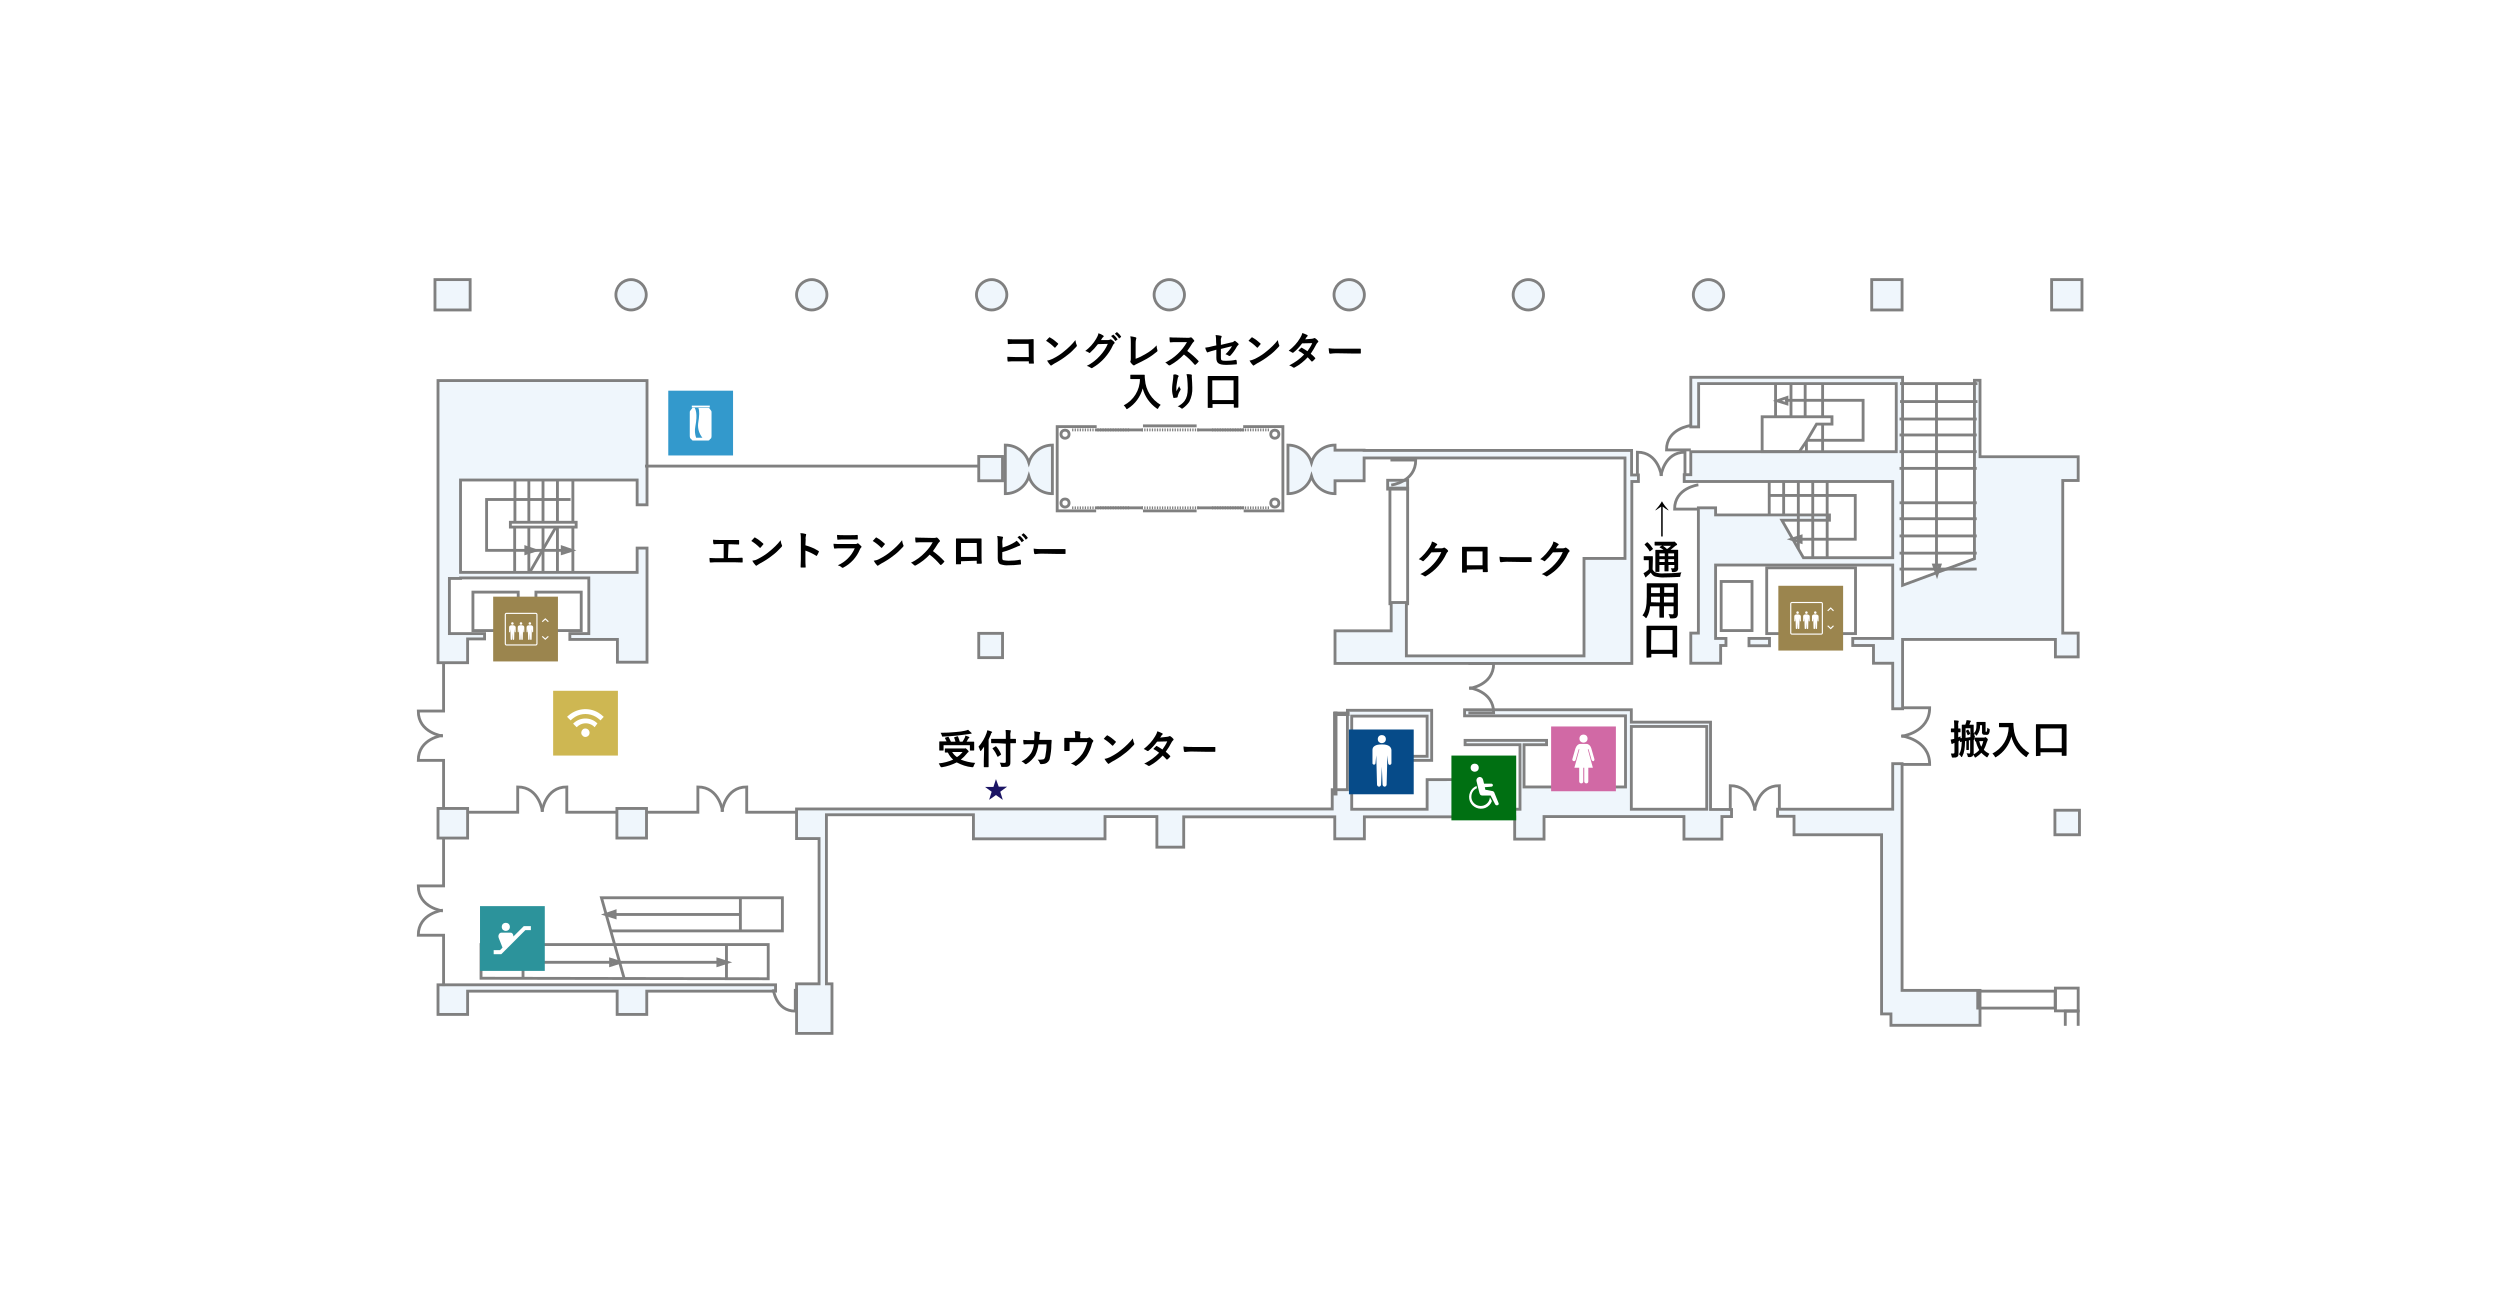 <?xml version="1.0" encoding="utf-8"?>
<!-- Generator: Adobe Illustrator 25.1.0, SVG Export Plug-In . SVG Version: 6.00 Build 0)  -->
<svg version="1.1" id="レイヤー_1" xmlns="http://www.w3.org/2000/svg" xmlns:xlink="http://www.w3.org/1999/xlink" x="0px"
	 y="0px" viewBox="0 0 988 519" style="enable-background:new 0 0 988 519;" xml:space="preserve">
<style type="text/css">
	.st0{fill:#FFFFFF;}
	.st1{fill:#EFF6FC;stroke:#808080;stroke-width:1.13;}
	.st2{fill:none;stroke:#808080;stroke-width:1.13;}
	.st3{fill:none;stroke:#808080;stroke-width:1.13;stroke-dasharray:0.5,0.5,0.5,0.5,0.5,0.5;}
	.st4{fill:#064B89;}
	.st5{fill:#D169A5;}
	.st6{fill:#007012;}
	.st7{fill:#9B854E;}
	.st8{fill:none;stroke:#FFFFFF;stroke-width:0.45;stroke-miterlimit:10;}
	.st9{fill:#2C939B;}
	.st10{fill:#3399CC;}
	.st11{fill:#CEB752;}
	.st12{fill:#1B1464;}
</style>
<g id="レイヤー_2_1_">
	<g id="コングレス">
		<rect class="st0" width="988" height="519"/>
		<rect x="173.1" y="319.5" class="st1" width="11.7" height="11.7"/>
		<rect x="243.8" y="319.5" class="st1" width="11.7" height="11.7"/>
		<rect x="386.8" y="180.4" class="st1" width="9.4" height="9.6"/>
		<rect x="548.4" y="189.8" class="st1" width="7.9" height="3.5"/>
		<rect x="549.3" y="192.9" class="st2" width="7" height="45.7"/>
		<rect x="386.8" y="250.3" class="st1" width="9.4" height="9.6"/>
		<polygon class="st1" points="251.8,150.4 182,150.4 177.6,150.4 173.1,150.4 173.1,189.7 173.1,228.6 173.1,250.4 173.1,251.4 
			173.1,252.5 173.1,261.9 184.8,261.9 184.8,252.5 191.5,252.5 191.5,250.4 184.8,250.4 177.6,250.4 177.6,228.6 182,228.6 
			182,228.4 232.7,228.4 232.7,250.4 225.2,250.4 225.2,252.7 232.7,252.7 244,252.7 244,261.7 251.8,261.7 255.7,261.7 
			255.7,252.7 255.7,250.4 255.7,228.4 255.7,226.2 255.7,216.6 251.8,216.6 251.8,226.2 244,226.2 232.7,226.2 182,226.2 
			182,189.7 251.8,189.7 251.8,199.5 255.7,199.5 255.7,189.7 255.7,150.4 		"/>
		<rect x="200" y="250.4" class="st1" width="16.2" height="2.1"/>
		<path class="st1" d="M676,319.8v-34.4h-31.3v-4.9h-65.9v2.4h63.6V311h-40.1v-16.7h8.9v-1.7H579v1.7h21.7v25.5h-20.1v-11.7H564
			v11.7h-29.8V283H564v15.9h-11v9.7h1.7v-8.1h11.1v-19.8h-33.3v31.4h-6v7.6H314.8v11.7h8.9v57.4h-8.9v19.6h14v-19.6h-2.2V322h58.1
			v9.5h52v-8.8h20.5v12.1h10.6v-12h59.7v8.7h11.7v-8.7h59.4v8.8h11.6v-8.9h55.3v8.9h15v-8.9h3.8v-2.8H676V319.8z M644.7,319.8v-32.7
			h29.8v32.7H644.7z"/>
		<rect x="527.4" y="281.8" class="st1" width="0.6" height="32"/>
		<rect x="527.7" y="281.8" class="st1" width="5.1" height="0.6"/>
		<polygon class="st1" points="306.5,389.2 255.6,389.2 243.9,389.2 184.8,389.2 173.1,389.2 173.1,391.7 173.1,400.9 184.8,400.9 
			184.8,391.7 243.9,391.7 243.9,400.9 255.6,400.9 255.6,391.7 306.5,391.7 		"/>
		<path class="st2" d="M305.6,391c0,0,1,8.6,8.7,8.6v-8.8"/>
		<path class="st2" d="M175,359.7c0,0-9.7,1.2-9.7,9.9h10v20.1"/>
		<path class="st2" d="M175,360c0,0-9.7-1.2-9.7-9.9h10v-19"/>
		<path class="st2" d="M175,290.6c0,0-9.7,1.2-9.7,9.9h10v18.9"/>
		<path class="st2" d="M175,290.9c0,0-9.7-1.2-9.7-9.9h10v-19.1"/>
		<path class="st2" d="M214.4,320.8c0,0-1.2-9.8-9.8-9.8v10h-20.1"/>
		<path class="st2" d="M214.2,320.8c0,0,1.2-9.8,9.8-9.8v10h19.7"/>
		<path class="st2" d="M285.6,320.8c0,0-1.2-9.8-9.8-9.8v10h-20.1"/>
		<path class="st2" d="M285.3,320.8c0,0,1.2-9.8,9.8-9.8v10h19.7"/>
		<rect x="186.9" y="234" class="st2" width="17.9" height="15.2"/>
		<rect x="211.8" y="234" class="st2" width="17.9" height="15.2"/>
		<path class="st2" d="M203.5,206.1v-16.4 M209,206.1v-16.4 M214.6,206.1v-16.4 M220.3,206.1v-16.4 M226.4,206.1v-16.4 M226.4,226.2
			V208 M220.3,226.2V208 M214.6,226.2V208 M209,226.2V208 M203.4,226.2V208 M227.7,206.4v1.9h-26v-1.9H227.7z"/>
		<polyline class="st2" points="225.5,197.4 192.3,197.4 192.3,217.5 209.3,217.5 		"/>
		<line class="st2" x1="208.6" y1="217.5" x2="225.7" y2="217.5"/>
		<polygon class="st2" points="207.8,218.7 207.8,216.2 211.6,217.5 		"/>
		<polygon class="st2" points="222.2,218.7 222.2,216.2 226,217.5 		"/>
		<line class="st2" x1="206.9" y1="380.3" x2="287.2" y2="380.3"/>
		<polygon class="st2" points="283.7,381.5 283.7,379.1 287.5,380.3 		"/>
		<line class="st2" x1="292.4" y1="361.4" x2="239.6" y2="361.4"/>
		<polygon class="st2" points="243.1,360.1 243.1,362.6 239.3,361.4 		"/>
		<polygon class="st2" points="241.3,381.5 241.3,379.1 245.1,380.3 		"/>
		<line class="st2" x1="209.4" y1="226.1" x2="219.8" y2="208.1"/>
		<line class="st2" x1="254.9" y1="184.2" x2="386.6" y2="184.2"/>
		<path class="st1" d="M406.6,182.8c-1.2-4.1-5-6.9-9.3-6.9v19.2c4.3,0,8.1-2.8,9.3-6.9c1.2,4.1,5,6.9,9.3,6.9v-19.2
			C411.7,175.9,407.9,178.7,406.6,182.8z"/>
		<polyline class="st2" points="433.2,201.9 417.8,201.9 417.8,168.6 433.4,168.6 		"/>
		<circle class="st2" cx="420.9" cy="198.8" r="1.6"/>
		<ellipse class="st2" cx="420.9" cy="171.6" rx="1.6" ry="1.6"/>
		<polyline class="st2" points="491.5,201.9 507,201.9 507,168.6 491.3,168.6 		"/>
		<circle class="st2" cx="503.8" cy="198.8" r="1.6"/>
		<ellipse class="st2" cx="503.8" cy="171.6" rx="1.6" ry="1.6"/>
		<line class="st2" x1="451.7" y1="201.9" x2="472.9" y2="201.9"/>
		<line class="st2" x1="451.7" y1="168.3" x2="472.9" y2="168.3"/>
		<line class="st2" x1="433.1" y1="169.9" x2="451.7" y2="169.9"/>
		<line class="st3" x1="451.2" y1="169.9" x2="473.9" y2="169.9"/>
		<line class="st3" x1="423.7" y1="169.9" x2="446.5" y2="169.9"/>
		<line class="st3" x1="479" y1="169.9" x2="501.8" y2="169.9"/>
		<line class="st2" x1="473.1" y1="169.9" x2="491.7" y2="169.9"/>
		<line class="st2" x1="433.1" y1="200.7" x2="451.7" y2="200.7"/>
		<line class="st3" x1="451.2" y1="200.7" x2="473.9" y2="200.7"/>
		<line class="st3" x1="423.7" y1="200.7" x2="446.5" y2="200.7"/>
		<line class="st3" x1="479" y1="200.7" x2="501.8" y2="200.7"/>
		<line class="st2" x1="473.1" y1="200.7" x2="491.7" y2="200.7"/>
		<path class="st2" d="M549.8,191.7c0,0,9.7-1.2,9.7-9.9h-10"/>
		<path class="st2" d="M580.6,272.1c0,0,9.7-1.2,9.7-9.9h-10"/>
		<path class="st2" d="M580.6,271.8c0,0,9.7,1.2,9.7,9.9h-10"/>
		<path class="st2" d="M693.6,320.3c0,0-1.2-9.8-9.8-9.8v10"/>
		<path class="st2" d="M693.4,320.3c0,0,1.2-9.8,9.8-9.8v10"/>
		<path class="st2" d="M751.4,291c0,0,11.2-1.4,11.2-11.3h-11.4"/>
		<path class="st2" d="M751.4,290.8c0,0,11.2,1.4,11.2,11.3h-11.4"/>
		<path class="st2" d="M656.6,188.1c0,0-1.2-9.4-9.5-9.4v9.7"/>
		<path class="st2" d="M671.2,191.6c0,0-9.4,1.2-9.4,9.6h9.6"/>
		<path class="st2" d="M668,168.2c0,0-9.4,1.2-9.4,9.6h9.6"/>
		<path class="st2" d="M656.4,188.1c0,0,1.2-9.4,9.5-9.4v9.7"/>
		<path class="st1" d="M647.5,190.3v-2.6h-2.7V181l0,0v-3H539.1v-0.1h-11.5v-2c-4.3,0-8.1,2.8-9.3,6.9c-1.2-4.1-5-6.9-9.3-6.9v19.2
			c4.3,0,8.1-2.8,9.3-6.9c1.2,4.1,5,6.9,9.3,6.9V190h11.5v-9h103.1v39.7H626v38.5h-70.2v-21.1h-6v11.2h-22.2v12.9h117.3v-41.5l0,0
			v-30.4L647.5,190.3L647.5,190.3z"/>
		<rect x="691.2" y="252.3" class="st1" width="8.1" height="2.9"/>
		<polygon class="st1" points="751.7,320.4 751.7,301.8 748,301.8 748,319.8 702.5,319.8 702.5,322.6 709,322.6 709,329.9 
			743.6,329.9 743.6,400.7 747.3,400.7 747.3,405.2 782.5,405.2 782.5,391.4 751.7,391.4 		"/>
		<polygon class="st1" points="821.3,189.9 821.3,180.5 782.5,180.5 782.5,150.3 780.3,150.3 780.3,220.8 751.9,231.3 751.9,178.5 
			751.9,149.1 749.4,149.1 749.4,149.1 668.2,149.1 668.2,150.1 668.2,151.6 668.2,168.7 671.3,168.7 671.3,151.6 749.4,151.6 
			749.4,178.5 748,178.5 668.2,178.5 668.2,187.6 665.6,187.6 665.6,190.3 748,190.3 748,220.4 712.7,220.4 704.2,205.6 723,205.6 
			723,203.5 702.8,203.5 691.4,203.5 678,203.5 678,200.7 671.2,200.7 671.2,203.5 671.2,223.3 671.2,250.2 668.2,250.2 
			668.2,252.3 668.2,252.6 668.2,255.1 668.2,262.1 678,262.1 680,262.1 680,255.1 682.1,255.1 682.1,252.3 678,252.3 678,250.2 
			678,223.3 699.4,223.3 702.8,223.3 748,223.3 748,252.3 740.4,252.3 732.2,252.3 732.2,255.1 740.4,255.1 740.4,262.1 748,262.1 
			748,280.1 749.4,280.1 751.9,280.1 751.9,252.7 812.3,252.7 812.3,259.6 821.3,259.6 821.3,250.2 815.2,250.2 815.2,189.9 		"/>
		<rect x="680.2" y="229.8" class="st2" width="12.2" height="19.4"/>
		<rect x="698.2" y="224.4" class="st2" width="35.1" height="26"/>
		<line class="st2" x1="750.9" y1="151.6" x2="781.5" y2="151.6"/>
		<line class="st2" x1="750.9" y1="158.7" x2="781.5" y2="158.7"/>
		<line class="st2" x1="750.7" y1="165.6" x2="781.2" y2="165.6"/>
		<line class="st2" x1="750.7" y1="171.9" x2="781.2" y2="171.9"/>
		<line class="st2" x1="750.7" y1="178.5" x2="781.2" y2="178.5"/>
		<line class="st2" x1="750.7" y1="185.1" x2="781.2" y2="185.1"/>
		<line class="st2" x1="750.7" y1="198.7" x2="781.2" y2="198.7"/>
		<line class="st2" x1="750.7" y1="205" x2="781.2" y2="205"/>
		<line class="st2" x1="750.7" y1="211.8" x2="781.2" y2="211.8"/>
		<line class="st2" x1="750.7" y1="218.6" x2="781.2" y2="218.6"/>
		<line class="st2" x1="750.7" y1="224.9" x2="781.2" y2="224.9"/>
		<line class="st2" x1="765.3" y1="151.9" x2="765.3" y2="224.8"/>
		<polygon class="st2" points="764.2,223.3 766.7,223.3 765.5,227.1 		"/>
		<polygon class="st2" points="711.8,211.9 711.8,214.3 708,213.1 		"/>
		<line class="st2" x1="699.2" y1="203.4" x2="699.2" y2="190"/>
		<line class="st2" x1="704.9" y1="203.5" x2="704.9" y2="190"/>
		<line class="st2" x1="710.7" y1="216.9" x2="710.7" y2="190"/>
		<line class="st2" x1="716.4" y1="220.3" x2="716.4" y2="190"/>
		<line class="st2" x1="722.1" y1="220.3" x2="722.1" y2="190"/>
		<polyline class="st2" points="710.9,213.1 733.2,213.1 733.2,195.8 699.5,195.8 		"/>
		<polygon class="st2" points="706.2,159.6 706.2,157.1 702.4,158.4 		"/>
		<polyline class="st2" points="705.4,158.2 736.3,158.2 736.3,174 714,174 		"/>
		<path class="st2" d="M713.9,174.4l4-6.8h2.3 M701.7,151.4v13.3h-5.3v13.8h14.7l2.8-4.1v4.3 M707.8,151.4v13.3h-6.1 M713.4,151.4
			v13.3h-5.6 M720.2,164.7h-6.8 M720.3,178.5v-10.9h3.7v-2.9h-3.7v-13.3"/>
		<polygon class="st2" points="190.1,386.6 190.1,373.3 303.6,373.3 303.6,386.8 		"/>
		<polyline class="st2" points="241.7,367.9 309.2,367.9 309.2,354.8 237.7,354.8 246.7,386.8 		"/>
		<line class="st2" x1="206.7" y1="386.6" x2="206.7" y2="373.5"/>
		<line class="st2" x1="287.1" y1="386.6" x2="287.1" y2="373.5"/>
		<line class="st2" x1="292.6" y1="367.9" x2="292.6" y2="354.8"/>
		<rect x="812.3" y="390.5" class="st2" width="9" height="9"/>
		<polyline class="st2" points="816.2,405.4 816.2,399.6 821.3,399.6 821.3,405.4 		"/>
		<rect x="781.6" y="391.7" class="st2" width="30.6" height="6.7"/>
		<rect x="812.1" y="320.2" class="st1" width="9.7" height="9.7"/>
		<rect x="810.8" y="110.5" class="st1" width="12" height="12"/>
		<rect x="739.7" y="110.5" class="st1" width="12" height="12"/>
		<rect x="171.9" y="110.5" class="st1" width="13.9" height="12"/>
		<ellipse class="st1" cx="675.2" cy="116.5" rx="6" ry="6"/>
		<ellipse class="st1" cx="604" cy="116.5" rx="6" ry="6"/>
		<path class="st1" d="M533.2,110.5c3.3,0,6,2.7,6,6s-2.7,6-6,6s-6-2.7-6-6S529.9,110.5,533.2,110.5z"/>
		<ellipse class="st1" cx="462.1" cy="116.5" rx="6" ry="6"/>
		<ellipse class="st1" cx="391.9" cy="116.5" rx="6" ry="6"/>
		<ellipse class="st1" cx="320.8" cy="116.5" rx="6" ry="6"/>
		<ellipse class="st1" cx="249.4" cy="116.5" rx="6" ry="6"/>
		<path d="M380.9,295.8c0.1,0,0.3,0,0.4,0s0.1-0.1,0.2-0.1s0.3,0.1,0.8,0.6s0.5,0.5,0.5,0.7s-0.1,0.2-0.2,0.3
			c-0.2,0.1-0.4,0.3-0.5,0.5c-0.7,0.9-1.5,1.7-2.4,2.4c1.8,0.7,3.8,1.2,5.7,1.3c-0.2,0.4-0.5,0.8-0.6,1.2s-0.2,0.5-0.4,0.5h-0.3
			c-2.1-0.2-4.1-0.9-6-1.9c-1.8,0.9-3.8,1.6-5.8,1.9c-0.1,0-0.2,0-0.3,0c-0.2,0-0.2-0.1-0.4-0.4c-0.2-0.4-0.4-0.8-0.6-1.1
			c2-0.2,3.9-0.7,5.7-1.5c-0.9-0.8-1.6-1.7-2.1-2.8h-1c-0.2,0-0.2,0-0.2-0.2V296c0-0.2,0-0.2,0.2-0.2s0.6,0,2.2,0H380.9z
			 M374.6,291.2c0.2-0.1,0.3,0,0.3,0.1c0.3,0.6,0.6,1.1,0.9,1.8h1.8c-0.1-0.5-0.3-1-0.5-1.5c-0.1-0.1,0-0.2,0.2-0.3l1-0.3
			c0.2,0,0.2-0.1,0.3,0.1c0.3,0.6,0.5,1.3,0.7,2h1.1c0.3-0.5,0.7-1.1,0.9-1.6c0.1-0.2,0.2-0.5,0.2-0.8c0.5,0.2,1,0.3,1.4,0.5
			c0.2,0.1,0.2,0.1,0.2,0.2c0,0.1-0.1,0.2-0.2,0.3c-0.1,0.1-0.3,0.3-0.4,0.5c-0.2,0.3-0.3,0.6-0.5,0.9h0.7c1.5,0,2,0,2.1,0
			s0.2,0,0.2,0.2s0,0.4,0,0.8v0.8c0,1,0,1.4,0,1.5c0,0.1,0,0.2-0.2,0.2h-1.3c-0.2,0-0.2,0-0.2-0.2v-1.9h-10.4v1.9
			c0,0.2,0,0.2-0.2,0.2h-1.3c-0.2,0-0.2,0-0.2-0.2s0-0.5,0-1.5v-0.8c0-0.5,0-0.8,0-0.9c0-0.1,0-0.2,0.2-0.2s0.6,0,2.1,0h0.6
			c-0.2-0.4-0.4-0.8-0.6-1.2c-0.1-0.1-0.1-0.2,0.1-0.3L374.6,291.2z M383.8,289.5c0.1,0.1,0.2,0.2,0.2,0.3c0,0.1-0.1,0.2-0.3,0.2
			c-0.3,0-0.5,0-0.8,0.1c-1.6,0.2-2.8,0.4-4.7,0.6c-1.7,0.2-3.6,0.3-5.5,0.4c-0.4,0-0.4,0-0.5-0.5c-0.1-0.4-0.3-0.7-0.5-1
			c2,0,4.1-0.1,6-0.3c1.6-0.1,2.7-0.3,3.6-0.5c0.5-0.1,0.9-0.2,1.3-0.4C383,288.8,383.4,289.2,383.8,289.5L383.8,289.5z
			 M376.3,297.2c0.5,0.8,1.1,1.5,1.9,2c0.8-0.5,1.6-1.2,2.2-2H376.3z"/>
		<path d="M388.9,297c0-0.6,0-1.2,0-1.9c-0.4,0.5-0.7,1-1.1,1.5c-0.1,0.1-0.2,0.2-0.3,0.2s-0.1-0.1-0.2-0.3c-0.1-0.5-0.4-1-0.6-1.4
			c1.4-1.6,2.5-3.4,3.2-5.4c0.1-0.4,0.2-0.8,0.3-1.1c0.6,0.1,1.1,0.3,1.6,0.5c0.2,0.1,0.3,0.1,0.3,0.2c0,0.1,0,0.2-0.2,0.3
			c-0.2,0.2-0.3,0.4-0.3,0.6c-0.3,0.7-0.6,1.4-0.9,2.1v8.3c0,1.5,0,2.3,0,2.4c0,0.1,0,0.2-0.2,0.2H389c-0.2,0-0.2,0-0.2-0.2
			s0-0.9,0-2.4L388.9,297z M394.1,293.7c-1.5,0-2.1,0-2.2,0s-0.2,0-0.2-0.2v-1.3c0-0.2,0-0.2,0.2-0.2s0.6,0,2.2,0h3.4v-1.2
			c0-0.8,0-1.5-0.1-2.3c0.6,0,1.2,0,1.8,0.1c0.2,0,0.3,0.1,0.3,0.2c0,0.1,0,0.2-0.1,0.4c-0.1,0.5-0.2,1.1-0.1,1.6v1.2
			c1.4,0,1.9,0,2,0s0.2,0,0.2,0.2v1.3c0,0.2,0,0.2-0.2,0.2s-0.6,0-2,0v4.4c0,1.1,0,2.2,0,3.1c0,0.9-0.1,1.1-0.5,1.5
			c-0.4,0.4-1,0.4-2.6,0.4c-0.5,0-0.5,0-0.6-0.5c-0.1-0.4-0.3-0.9-0.5-1.2c0.6,0,1.4,0.1,1.8,0.1s0.6-0.1,0.6-0.5v-7.1L394.1,293.7z
			 M394.5,299c-0.1,0-0.1,0.1-0.2,0.1c0,0-0.1,0-0.1-0.1c-0.5-1.1-1.1-2.2-1.9-3.1c-0.1-0.1-0.1-0.2,0.1-0.3l1-0.6
			c0.2-0.1,0.2-0.1,0.3,0c0.8,0.9,1.4,1.9,1.9,3c0.1,0.1,0,0.2-0.1,0.3L394.5,299z"/>
		<path d="M408.7,292.5c0.1-0.8,0.1-1.3,0.1-2.2c0-0.4,0-0.8-0.1-1.3c0.7,0.1,1.4,0.2,2.1,0.3c0.2,0,0.3,0.2,0.3,0.3
			c0,0.1,0,0.2-0.1,0.3c-0.1,0.2-0.2,0.5-0.2,0.8c0,0.5-0.1,0.9-0.1,1.7h2.4c0.7,0,1.5,0,2.2,0c0.3,0,0.3,0,0.3,0.2s0,0.9-0.1,1.7
			c0,1.8-0.2,3.5-0.6,5.3c-0.1,1-0.9,1.9-1.9,2.2c-0.5,0.1-1.1,0.2-1.6,0.2c-0.2,0-0.3-0.1-0.4-0.3c-0.2-0.6-0.5-1.1-0.9-1.5
			c0.7,0.1,1.5,0,2.2-0.1c0.4-0.1,0.6-0.4,0.8-1.1c0.3-1.6,0.5-3.2,0.5-4.8h-3.2c-0.2,1.5-0.6,3-1.3,4.4c-0.9,1.3-2,2.5-3.4,3.3
			c-0.1,0.1-0.2,0.1-0.4,0.1c-0.1,0-0.2-0.1-0.3-0.2c-0.4-0.4-0.8-0.7-1.3-0.9c1.5-0.7,2.8-1.8,3.8-3.3c0.6-1.1,1-2.2,1.1-3.5H407
			c-0.8,0-1.5,0-2.3,0.1c-0.2,0-0.2-0.1-0.2-0.3c-0.1-0.4-0.1-1-0.1-1.5c1,0.1,1.7,0.1,2.7,0.1L408.7,292.5z"/>
		<path d="M429.1,291.7c0.4,0.1,0.8,0,1.2-0.2c0.1,0,0.1-0.1,0.2-0.1s0.3,0.1,0.4,0.2c0.4,0.3,0.7,0.6,1.1,1
			c0.1,0.1,0.1,0.1,0.1,0.2c0,0.1-0.1,0.3-0.2,0.4c-0.2,0.2-0.3,0.5-0.4,0.8c-0.4,1.7-1.1,3.2-2,4.7c-1.1,1.6-2.5,2.9-4.1,3.9
			c-0.1,0.1-0.2,0.1-0.3,0.1c-0.1,0-0.2-0.1-0.3-0.2c-0.5-0.3-1-0.6-1.6-0.7c1.9-0.9,3.4-2.3,4.6-4c0.9-1.4,1.5-2.9,1.9-4.5h-7v1.3
			c0,0.6,0,1.3,0,1.9c0,0.3,0,0.3-0.3,0.3c-0.5,0-1,0-1.5,0c-0.2,0-0.3,0-0.3-0.2c0-0.8,0-1.3,0-2v-1.3c0-0.5,0-1.1,0-1.5
			c0-0.1,0.1-0.2,0.2-0.2c0.8,0,1.6,0,2.4,0h1.7v-0.6c0-0.7,0-1.4-0.2-2.1c0.7,0,1.3,0.1,2,0.2c0.3,0.1,0.4,0.2,0.3,0.5
			c-0.1,0.4-0.2,0.9-0.1,1.3v0.8L429.1,291.7z"/>
		<path d="M437.4,290.7c0.1-0.1,0.1-0.1,0.2-0.1s0.1,0,0.2,0.1c1.1,0.6,2.1,1.4,3.1,2.3c0.1,0.1,0.1,0.2,0.1,0.2
			c0,0.1,0,0.2-0.1,0.2c-0.2,0.3-0.8,1-1,1.2c-0.1,0.1-0.1,0.1-0.2,0.1s-0.1,0-0.2-0.1c-1-1-2.1-1.9-3.3-2.6
			C436.6,291.5,437,291,437.4,290.7z M438.7,299.2c1.6-0.8,3.2-1.8,4.6-3c1.6-1.3,3.1-2.7,4.4-4.4c0.1,0.6,0.2,1.3,0.5,1.9
			c0,0.1,0.1,0.2,0.1,0.3s-0.1,0.3-0.3,0.5c-1.1,1.2-2.3,2.4-3.7,3.4c-1.5,1.2-3.1,2.2-4.8,3.1c-0.4,0.2-0.7,0.5-1.1,0.7
			c-0.1,0.1-0.2,0.1-0.3,0.2c-0.1,0-0.2-0.1-0.3-0.2c-0.5-0.5-0.9-1.1-1.3-1.8C437.3,299.8,438.1,299.5,438.7,299.2L438.7,299.2z"/>
		<path d="M461.1,291.2c0.3,0,0.6-0.1,0.9-0.2c0.1-0.1,0.2-0.1,0.3-0.1c0.1,0,0.2,0.1,0.3,0.1c0.4,0.3,0.8,0.6,1.1,1
			c0.1,0.1,0.1,0.2,0.1,0.3s-0.1,0.2-0.2,0.3c-0.2,0.2-0.4,0.4-0.5,0.6c-0.7,1.4-1.5,2.7-2.4,3.9c0.6,0.5,1.2,1,1.7,1.6
			c0.1,0.1,0.1,0.1,0.1,0.2c0,0.1,0,0.2-0.1,0.2c-0.3,0.4-0.6,0.7-1,1c-0.1,0-0.1,0.1-0.2,0.1s-0.1,0-0.2-0.1
			c-0.5-0.5-1-1.1-1.5-1.5c-1.5,1.6-3.2,3-5.1,4c-0.1,0.1-0.3,0.1-0.4,0.1s-0.2-0.1-0.3-0.1c-0.4-0.4-1-0.6-1.5-0.8
			c2.2-1.1,4.2-2.5,5.9-4.3c-0.7-0.6-1.5-1.1-2.3-1.5c0.4-0.4,0.7-0.8,1.1-1.1c0.1-0.1,0.1-0.1,0.2-0.1s0.1,0,0.2,0.1
			c0.7,0.4,1.4,0.8,2.1,1.3c0.7-1,1.4-2,1.9-3.2l-4,0.1c-1,1.3-2.1,2.6-3.4,3.6c-0.1,0.1-0.2,0.1-0.3,0.1c-0.1,0-0.2,0-0.3-0.1
			c-0.4-0.3-0.9-0.5-1.3-0.7c1.8-1.4,3.4-3.1,4.5-5c0.4-0.6,0.7-1.3,0.9-2c0.6,0.2,1.3,0.5,1.9,0.8c0.1,0,0.2,0.1,0.2,0.3
			c0,0.1-0.1,0.2-0.2,0.3s-0.2,0.2-0.3,0.3c-0.1,0.2-0.2,0.4-0.5,0.8L461.1,291.2z"/>
		<path d="M470.7,297c-0.8,0-1.6,0.1-2.4,0.2c-0.2,0-0.3-0.1-0.4-0.3c-0.1-0.6-0.2-1.3-0.2-1.9c1.1,0.2,2.3,0.2,3.5,0.2h5.1
			c1.2,0,2.5,0,3.7,0c0.2,0,0.3,0,0.3,0.2c0,0.5,0,1,0,1.5c0,0.2-0.1,0.3-0.3,0.2c-1.2,0-2.4,0-3.6,0L470.7,297z"/>
		<path d="M406.5,135.9h-5.6c-0.8,0-1.6,0-2.4,0.1c-0.2,0-0.2-0.1-0.2-0.3c0-0.4-0.1-1.2-0.1-1.7c0.9,0.1,1.8,0.1,2.7,0.1h4.8
			c0.8,0,1.7,0,2.5-0.1c0.3,0,0.3,0.1,0.3,0.3c0,0.9,0,1.7,0,2.5v3.8c0,1.2,0,2.4,0.1,2.9c0,0.2-0.1,0.2-0.3,0.2c-0.5,0-0.9,0-1.4,0
			c-0.3,0-0.3,0-0.3-0.3v-0.6H401c-1,0-1.9,0-2.6,0.1c-0.1,0-0.2-0.1-0.2-0.2c-0.1-0.6-0.1-1.1-0.1-1.7c0.8,0,1.7,0.1,3,0.1h5.5
			L406.5,135.9z"/>
		<path d="M414.6,133.4c0.1-0.1,0.1-0.1,0.2-0.1s0.1,0,0.2,0.1c1.1,0.6,2.1,1.4,3.1,2.3c0.1,0.1,0.1,0.2,0.1,0.2
			c0,0.1,0,0.2-0.1,0.2c-0.2,0.3-0.8,1-1,1.2c-0.1,0.1-0.1,0.1-0.2,0.1s-0.1,0-0.2-0.1c-1-1-2.1-1.9-3.3-2.6
			C413.8,134.2,414.3,133.7,414.6,133.4z M416,141.8c1.6-0.8,3.2-1.8,4.6-3c1.6-1.3,3.1-2.7,4.4-4.4c0.1,0.6,0.2,1.3,0.5,1.9
			c0,0.1,0.1,0.2,0.1,0.3s-0.1,0.3-0.3,0.5c-1.1,1.2-2.3,2.4-3.7,3.4c-1.5,1.2-3.1,2.2-4.8,3.1c-0.4,0.2-0.7,0.5-1.1,0.7
			c-0.1,0.1-0.2,0.1-0.3,0.2c-0.1,0-0.2-0.1-0.3-0.2c-0.5-0.5-0.9-1.1-1.3-1.8C414.6,142.4,415.3,142.1,416,141.8z"/>
		<path d="M437.9,134.4c0.3,0,0.6-0.1,0.8-0.2c0.1,0,0.1-0.1,0.2-0.1s0.2,0,0.3,0.1c0.4,0.3,0.8,0.5,1.1,0.9
			c0.1,0.1,0.2,0.2,0.2,0.4c0,0.1-0.1,0.3-0.2,0.3c-0.2,0.2-0.4,0.4-0.5,0.7c-0.8,1.8-1.9,3.4-3.2,4.9c-1.4,1.6-3,2.9-4.9,4
			c-0.1,0.1-0.2,0.1-0.3,0.1c-0.1,0-0.3-0.1-0.4-0.2c-0.5-0.3-1-0.6-1.5-0.7c2-1,3.8-2.4,5.3-4.1c1.2-1.3,2.3-2.9,3-4.6l-3.9,0.1
			c-0.9,1.2-1.9,2.3-3,3.3c-0.1,0.1-0.2,0.2-0.3,0.2c-0.1,0-0.2,0-0.2-0.1c-0.5-0.3-1-0.6-1.5-0.7c1.7-1.3,3.2-2.9,4.3-4.8
			c0.4-0.7,0.8-1.4,0.9-2.2c0.7,0.2,1.3,0.5,1.9,0.9c0.1,0.1,0.2,0.2,0.2,0.3s-0.1,0.2-0.2,0.3c-0.2,0.1-0.3,0.3-0.4,0.4l-0.5,0.8
			L437.9,134.4z M439.9,132.3c0.1-0.1,0.1,0,0.2,0c0.6,0.5,1.1,1.1,1.5,1.7c0.1,0.1,0.1,0.2,0,0.2l0,0l-0.7,0.5
			c-0.1,0.1-0.2,0.1-0.2,0l0,0c-0.4-0.7-1-1.3-1.6-1.9L439.9,132.3z M441.3,131.3c0.1-0.1,0.1,0,0.2,0c0.6,0.5,1.1,1,1.5,1.6
			c0.1,0.1,0.1,0.2,0,0.3l0,0l-0.6,0.5c0,0.1-0.1,0.1-0.2,0l0,0c-0.4-0.7-1-1.3-1.6-1.8L441.3,131.3z"/>
		<path d="M448.8,141.8c1.4-0.5,2.8-1.2,4.1-2c1.6-0.9,3-2,4.2-3.3c0,0.6,0.1,1.3,0.3,1.9c0.1,0.2,0,0.5-0.2,0.6c-1.2,1-2.6,2-4,2.8
			c-1.3,0.7-2.6,1.4-3.9,2c-0.3,0.1-0.6,0.3-0.9,0.5c-0.1,0.1-0.2,0.1-0.3,0.1c-0.1,0-0.2-0.1-0.3-0.1c-0.4-0.3-0.7-0.7-1-1.1
			c-0.1-0.1-0.1-0.2-0.1-0.3s0-0.2,0.1-0.3c0.1-0.3,0.1-0.6,0.1-0.9v-6c0-0.9,0-1.9-0.2-2.8c0.7,0.1,1.4,0.2,2.1,0.4
			c0.1,0,0.3,0.2,0.3,0.3s0,0.2-0.1,0.3c-0.2,0.7-0.2,1.3-0.2,2V141.8z"/>
		<path d="M469.3,133.5c0.4,0,0.7,0,1.1-0.1c0.1,0,0.1-0.1,0.2-0.1s0.2,0.1,0.3,0.1c0.4,0.3,0.7,0.7,1,1.1c0,0.1,0.1,0.1,0.1,0.2
			c0,0.1-0.1,0.3-0.2,0.3c-0.2,0.2-0.4,0.4-0.6,0.7c-0.6,1-1.3,2-2,3c1.6,1.2,3.1,2.5,4.4,3.9c0.1,0.1,0.1,0.1,0.1,0.2
			c0,0.1,0,0.2-0.1,0.2c-0.3,0.4-0.7,0.8-1.1,1.1c0,0.1-0.1,0.1-0.2,0.1s-0.2-0.1-0.2-0.1c-1.3-1.5-2.6-2.8-4.2-4
			c-1.6,1.7-3.4,3.1-5.4,4.2c-0.1,0.1-0.2,0.1-0.4,0.1c-0.1,0-0.2-0.1-0.3-0.1c-0.4-0.4-0.8-0.8-1.3-1c3.6-1.8,6.6-4.6,8.6-8.1H465
			c-0.8,0-1.7,0-2.5,0.1c-0.1,0-0.2-0.1-0.2-0.3c-0.1-0.5-0.1-1.1-0.1-1.7c0.9,0.1,1.7,0.1,2.7,0.1L469.3,133.5z"/>
		<path d="M480.6,135.2c0-0.9,0-1.9-0.2-2.8c0.7,0,1.4,0.2,2.1,0.3c0.2,0,0.3,0.1,0.3,0.3c0,0.1,0,0.2-0.1,0.3
			c-0.2,0.4-0.3,0.9-0.2,1.4v1.6l4.2-1c0.4,0,0.8-0.2,1.1-0.5c0.1-0.1,0.1-0.1,0.2-0.1s0.2,0,0.2,0.1c0.4,0.3,0.8,0.6,1.2,1
			c0.1,0.1,0.1,0.2,0.1,0.3s-0.1,0.3-0.2,0.3c-0.2,0.2-0.4,0.4-0.5,0.6c-0.7,1.3-1.5,2.4-2.5,3.5c-0.1,0.1-0.3,0.2-0.4,0.2
			s-0.2,0-0.3-0.1c-0.4-0.3-0.9-0.5-1.3-0.6c1-0.9,1.9-2,2.6-3.2l-4.4,1.1v3.6c0,0.9,0.3,1.1,2,1.1c1.3,0,2.6-0.1,3.9-0.4
			c0.2,0,0.2,0.1,0.3,0.3c0.1,0.4,0.1,0.9,0.1,1.3c0,0.2-0.1,0.2-0.3,0.2c-1.3,0.1-2.6,0.2-3.8,0.2c-3.1,0-4-0.7-4-2.8v-3.2l-1,0.3
			c-0.8,0.2-1.5,0.4-2.3,0.7c-0.1,0-0.1,0-0.2,0.1c-0.1,0-0.2-0.1-0.3-0.3c-0.3-0.5-0.5-1.1-0.6-1.6c1-0.1,2-0.3,3-0.6l1.4-0.3
			L480.6,135.2z"/>
		<path d="M494.6,133.4c0.1-0.1,0.1-0.1,0.2-0.1s0.1,0,0.2,0.1c1.1,0.6,2.1,1.4,3.1,2.3c0.1,0.1,0.1,0.2,0.1,0.2
			c0,0.1,0,0.2-0.1,0.2c-0.2,0.3-0.8,1-1,1.2c-0.1,0.1-0.1,0.1-0.2,0.1s-0.1,0-0.2-0.1c-1-1-2.1-1.9-3.3-2.6
			C493.8,134.2,494.3,133.7,494.6,133.4z M496,141.8c1.6-0.8,3.2-1.8,4.6-3c1.6-1.3,3.1-2.7,4.4-4.4c0.1,0.6,0.2,1.3,0.5,1.9
			c0,0.1,0.1,0.2,0.1,0.3s-0.1,0.3-0.3,0.5c-1.1,1.2-2.3,2.4-3.7,3.4c-1.5,1.2-3.1,2.2-4.8,3.1c-0.4,0.2-0.7,0.5-1.1,0.7
			c-0.1,0.1-0.2,0.1-0.3,0.2c-0.1,0-0.2-0.1-0.3-0.2c-0.5-0.5-0.9-1.1-1.3-1.8C494.6,142.4,495.3,142.1,496,141.8z"/>
		<path d="M518.3,133.9c0.3,0,0.6-0.1,0.9-0.2c0.1-0.1,0.2-0.1,0.3-0.1s0.2,0.1,0.3,0.1c0.4,0.3,0.8,0.6,1.1,1
			c0.1,0.1,0.1,0.2,0.1,0.3s-0.1,0.2-0.2,0.3c-0.2,0.2-0.4,0.4-0.5,0.6c-0.7,1.4-1.5,2.7-2.3,3.9c0.6,0.5,1.2,1,1.7,1.6
			c0.1,0.1,0.1,0.1,0.1,0.2c0,0.1,0,0.2-0.1,0.2c-0.3,0.4-0.6,0.7-1,1c-0.1,0-0.1,0.1-0.2,0.1c-0.1,0-0.1,0-0.2-0.1
			c-0.5-0.5-1-1.1-1.5-1.6c-1.5,1.6-3.2,3-5.1,4c-0.1,0.1-0.3,0.1-0.4,0.1s-0.2-0.1-0.3-0.1c-0.4-0.4-1-0.6-1.5-0.8
			c2.2-1.1,4.2-2.5,5.9-4.3c-0.7-0.6-1.5-1.1-2.3-1.5c0.3-0.4,0.7-0.8,1.1-1.1c0.1-0.1,0.1-0.1,0.2-0.1c0.1,0,0.1,0,0.2,0.1
			c0.7,0.4,1.4,0.8,2.1,1.3c0.7-1,1.4-2,1.9-3.2l-4,0.1c-1,1.3-2.1,2.6-3.4,3.6c-0.1,0.1-0.2,0.1-0.3,0.1c-0.1,0-0.2,0-0.3-0.1
			c-0.4-0.3-0.9-0.5-1.3-0.7c1.8-1.4,3.4-3.1,4.5-5c0.4-0.6,0.7-1.3,0.9-2c0.6,0.2,1.3,0.5,1.9,0.8c0.1,0,0.2,0.1,0.2,0.3
			c0,0.1-0.1,0.2-0.2,0.3c-0.1,0.1-0.2,0.2-0.3,0.3c-0.1,0.2-0.2,0.4-0.5,0.8L518.3,133.9z"/>
		<path d="M528,139.6c-0.8,0-1.6,0.1-2.3,0.2c-0.2,0-0.3-0.1-0.4-0.3c-0.1-0.6-0.2-1.3-0.2-1.9c1.1,0.2,2.3,0.2,3.5,0.2h5.2
			c1.2,0,2.5,0,3.7,0c0.2,0,0.3,0,0.3,0.2c0,0.5,0,1,0,1.5c0,0.2-0.1,0.3-0.3,0.2c-1.2,0-2.4,0-3.6,0L528,139.6z"/>
		<path d="M450.6,148.1c1.1,0,1.5,0,1.6,0s0.2,0,0.2,0.2c0,0.6,0,1.2,0.1,1.8c0.3,4.1,2.6,7.8,6.2,9.9c-0.4,0.4-0.7,0.8-0.9,1.2
			c-0.1,0.3-0.2,0.4-0.3,0.4s-0.2-0.1-0.4-0.2c-2.7-1.9-4.7-4.7-5.5-7.9c-0.9,3.3-3,6.2-5.9,8c-0.2,0.1-0.3,0.2-0.4,0.2
			s-0.2-0.1-0.3-0.4c-0.2-0.4-0.6-0.8-0.9-1.1c3.9-2,6.4-6,6.4-10.4h-2c-1.1,0-1.5,0-1.6,0s-0.2,0-0.2-0.2v-1.3c0-0.2,0-0.2,0.2-0.2
			s0.5,0,1.6,0H450.6z"/>
		<path d="M465.5,148.3c0.2,0.1,0.3,0.2,0.3,0.3s0,0.2-0.1,0.3c-0.2,0.2-0.2,0.5-0.3,0.8c-0.2,1.1-0.4,2.2-0.5,3.1
			c0,0.6,0,1.2,0,1.8c0.4-0.6,0.7-1.2,1.1-2c0.1,0.4,0.3,0.7,0.5,1c0.1,0.1,0.1,0.2,0.1,0.3s-0.1,0.3-0.2,0.4
			c-0.4,0.6-0.7,1.3-0.9,2c0,0.2-0.1,0.3-0.1,0.5c0,0.1-0.1,0.2-0.2,0.3l0,0c-0.2,0-0.9,0.1-1.3,0.2c-0.1,0-0.2-0.1-0.2-0.2
			c-0.3-1.1-0.5-2.1-0.5-3.2c0-1.3,0.2-2.7,0.4-4c0.1-0.6,0.1-1.2,0.1-1.8C464.4,147.8,464.9,148,465.5,148.3z M470.7,148
			c0.3,0.1,0.4,0.2,0.3,0.4c0,0.2,0,0.5,0,0.7c0.1,1.5,0.2,3,0.2,4.1c0.1,1.9-0.3,3.8-1.2,5.6c-0.7,1-1.6,1.9-2.6,2.6
			c-0.1,0.1-0.2,0.1-0.3,0.1c-0.1,0-0.3-0.1-0.3-0.2c-0.4-0.3-0.9-0.6-1.4-0.7c1.1-0.5,2-1.2,2.7-2.1c0.9-1.3,1.3-2.6,1.3-5.1
			c0-1.1-0.1-2.8-0.2-3.8c0-0.6-0.2-1.2-0.3-1.7C469.5,147.8,470.1,147.9,470.7,148L470.7,148z"/>
		<path d="M477.5,161.2c-0.2,0-0.2,0-0.2-0.2s0-0.9,0-5.3v-3c0-3,0-3.8,0-3.9s0-0.2,0.2-0.2s0.7,0,2.2,0h7.3c1.5,0,2.1,0,2.2,0
			s0.2,0,0.2,0.2s0,1,0,3.5v3.4c0,4.3,0,5.1,0,5.2s0,0.2-0.2,0.2h-1.4c-0.2,0-0.2,0-0.2-0.2v-1.2h-8.4v1.3c0,0.2,0,0.2-0.2,0.2
			H477.5z M479.1,158.1h8.4v-7.8h-8.4V158.1z"/>
		<path d="M287.7,220.5h2.3c1.1,0,2.1,0,3.2-0.1c0.2,0,0.3,0.1,0.3,0.3c0,0.4,0,0.9,0,1.3c0,0.2,0,0.3-0.2,0.3
			c-0.8,0-2.2-0.1-3.2-0.1h-6.4c-0.7,0-1.7,0-2.9,0.1c-0.3,0-0.3,0-0.3-0.3c-0.1-0.5-0.1-1-0.1-1.5c1.1,0.1,2.4,0.1,3.4,0.1h2.2V215
			h-1.3c-1.1,0-1.8,0-2.5,0.1c-0.2,0-0.2-0.1-0.3-0.3c-0.1-0.5-0.1-1-0.1-1.5c0.9,0.1,1.8,0.1,2.8,0.1h4.5c1,0,1.9,0,2.8,0
			c0.2,0,0.2,0.1,0.2,0.3c0,0.4,0,0.9,0,1.2c0,0.2,0,0.3-0.2,0.3c-1.1,0-1.9-0.1-2.8-0.1h-1.2L287.7,220.5z"/>
		<path d="M298.1,212.5c0.1-0.1,0.1-0.1,0.2-0.1s0.1,0,0.2,0.1c1.1,0.6,2.1,1.4,3.1,2.3c0.1,0.1,0.1,0.2,0.1,0.2
			c0,0.1,0,0.2-0.1,0.2c-0.2,0.3-0.8,1-1,1.2c-0.1,0.1-0.1,0.1-0.2,0.1s-0.1,0-0.2-0.1c-1-1-2.1-1.9-3.3-2.6
			C297.4,213.3,297.8,212.8,298.1,212.5z M299.5,220.9c1.6-0.8,3.2-1.8,4.6-3c1.6-1.3,3.1-2.7,4.4-4.4c0.1,0.6,0.2,1.3,0.5,1.9
			c0,0.1,0.1,0.2,0.1,0.3s-0.1,0.3-0.3,0.5c-1.1,1.2-2.3,2.4-3.7,3.4c-1.5,1.2-3.1,2.2-4.8,3.1c-0.4,0.2-0.7,0.5-1.1,0.7
			c-0.1,0.1-0.2,0.1-0.3,0.2c-0.1,0-0.2-0.1-0.3-0.2c-0.5-0.5-0.9-1.1-1.3-1.8C298.1,221.5,298.8,221.3,299.5,220.9z"/>
		<path d="M318.3,215.5c1.8,0.5,3.5,1.2,5.1,2.2c0.2,0.1,0.3,0.2,0.2,0.4c-0.2,0.5-0.4,0.9-0.7,1.4c-0.1,0.1-0.1,0.2-0.2,0.2
			s-0.1,0-0.2-0.1c-1.3-0.8-2.7-1.5-4.2-2v3.4c0,1,0,2,0.1,3.1c0,0.2-0.1,0.2-0.3,0.2c-0.5,0-0.9,0-1.4,0c-0.2,0-0.3,0-0.3-0.2
			c0-1.2,0.1-2.1,0.1-3.1v-7.9c0-0.8,0-1.6-0.2-2.4c0.7,0,1.3,0.1,2,0.3c0.2,0,0.3,0.1,0.3,0.3c0,0.1-0.1,0.3-0.1,0.4
			c-0.1,0.5-0.2,1-0.1,1.5L318.3,215.5z"/>
		<path d="M332.2,216.7c-0.8,0-1.6,0-2.4,0.1c-0.1,0-0.2-0.1-0.2-0.3c-0.1-0.5-0.2-1.1-0.2-1.6c1,0.1,2,0.1,3,0.1h5.5
			c0.3,0,0.6,0,0.9-0.2c0.1-0.1,0.1-0.1,0.2-0.1s0.2,0,0.2,0.1c0.4,0.3,0.7,0.6,1.1,1c0.1,0.1,0.2,0.2,0.2,0.3s-0.1,0.2-0.2,0.3
			c-0.2,0.2-0.4,0.5-0.5,0.8c-1.3,3.1-3.6,5.6-6.5,7.1c-0.1,0.1-0.2,0.1-0.3,0.1c-0.1,0-0.3-0.1-0.4-0.2c-0.4-0.4-0.9-0.6-1.5-0.8
			c3-1.3,5.4-3.7,6.7-6.7L332.2,216.7z M333.3,213.2c-0.7,0-1.5,0-2.2,0.1c-0.2,0-0.2-0.1-0.2-0.4c-0.1-0.5-0.1-1-0.1-1.5
			c0.9,0.1,1.8,0.1,2.6,0.1h2.9c1,0,1.9,0,2.5-0.1c0.1,0,0.2,0.1,0.2,0.3c0,0.4,0,0.8,0,1.2c0,0.3,0,0.3-0.3,0.3c-0.5,0-1.3,0-2.3,0
			L333.3,213.2z"/>
		<path d="M346.1,212.5c0.1-0.1,0.1-0.1,0.2-0.1s0.1,0,0.2,0.1c1.1,0.6,2.1,1.4,3.1,2.3c0.1,0.1,0.1,0.2,0.1,0.2
			c0,0.1,0,0.2-0.1,0.2c-0.2,0.3-0.8,1-1,1.2c-0.1,0.1-0.1,0.1-0.2,0.1s-0.1,0-0.2-0.1c-1-1-2.1-1.9-3.3-2.6
			C345.4,213.3,345.8,212.8,346.1,212.5z M347.5,220.9c1.6-0.8,3.2-1.8,4.6-3c1.6-1.3,3.1-2.7,4.4-4.4c0.1,0.6,0.2,1.3,0.5,1.9
			c0,0.1,0.1,0.2,0.1,0.3s-0.1,0.3-0.3,0.5c-1.1,1.2-2.3,2.4-3.7,3.4c-1.5,1.2-3.1,2.2-4.8,3.1c-0.4,0.2-0.7,0.5-1.1,0.7
			c-0.1,0.1-0.2,0.1-0.3,0.2c-0.1,0-0.2-0.1-0.3-0.2c-0.5-0.5-0.9-1.1-1.3-1.8C346.1,221.5,346.8,221.3,347.5,220.9z"/>
		<path d="M368.8,212.6c0.4,0,0.7,0,1.1-0.1c0.1,0,0.1-0.1,0.2-0.1s0.2,0.1,0.3,0.1c0.4,0.3,0.7,0.7,1,1.1c0,0.1,0.1,0.1,0.1,0.2
			c0,0.1-0.1,0.3-0.2,0.3c-0.2,0.2-0.4,0.4-0.6,0.7c-0.6,1-1.3,2-2,3c1.6,1.2,3.1,2.5,4.4,3.9c0.1,0.1,0.1,0.1,0.1,0.2
			c0,0.1,0,0.2-0.1,0.2c-0.3,0.4-0.7,0.8-1.1,1.1c0,0.1-0.1,0.1-0.2,0.1s-0.2-0.1-0.2-0.1c-1.3-1.5-2.6-2.8-4.2-4
			c-1.6,1.7-3.4,3.1-5.4,4.2c-0.1,0.1-0.2,0.1-0.4,0.1c-0.1,0-0.2-0.1-0.3-0.1c-0.4-0.4-0.8-0.8-1.3-1c2.1-1,4-2.4,5.6-4.1
			c1.2-1.2,2.2-2.5,3-4h-4.1c-0.8,0-1.7,0-2.5,0.1c-0.1,0-0.2-0.1-0.2-0.3c-0.1-0.5-0.1-1.1-0.1-1.7c0.9,0.1,1.7,0.1,2.7,0.1
			L368.8,212.6z"/>
		<path d="M379.8,221.8v0.9c0,0.3-0.1,0.3-0.4,0.3s-0.9,0-1.3,0s-0.4,0-0.3-0.2c0-0.8,0-2,0-3.2v-3.9c0-0.9,0-1.7,0-2.7
			c0-0.2,0.1-0.2,0.2-0.2c0.9,0,1.8,0,2.9,0h3.8c1,0,2.3,0,3,0c0.2,0,0.2,0.1,0.2,0.3c0,0.8,0,1.6,0,2.6v3.8c0,1.4,0,2.2,0.1,3
			c0,0.2-0.1,0.3-0.3,0.3c-0.5,0-1,0-1.5,0c-0.2,0-0.2,0-0.2-0.3v-0.9L379.8,221.8z M386,214.6h-6.2v5.5h6.3L386,214.6z"/>
		<path d="M396.2,216.4c1.3-0.4,2.6-0.9,3.9-1.6c0.6-0.3,1.2-0.7,1.7-1.1c0.5,0.4,0.9,0.9,1.3,1.4c0.1,0.1,0.1,0.2,0.1,0.3
			s-0.1,0.2-0.3,0.3c-0.5,0.1-0.9,0.3-1.3,0.5c-1.8,0.8-3.6,1.5-5.5,2v2.1c0,0.8,0.1,1,0.5,1.1c0.7,0.1,1.3,0.2,2,0.2
			c1.5,0,3-0.1,4.5-0.4c0.2,0,0.3,0,0.3,0.2c0,0.4,0.1,1.1,0.1,1.4s-0.1,0.3-0.3,0.3c-1.6,0.2-3.2,0.3-4.8,0.3c-1,0.1-2-0.1-3-0.4
			c-0.8-0.3-1.1-1.1-1.1-2.4v-5.9c0-1,0-2-0.2-2.9c0.7,0.1,1.3,0.2,2,0.3c0.2,0,0.3,0.1,0.3,0.3c0,0.1,0,0.2-0.1,0.3
			c-0.1,0.5-0.2,1-0.2,1.4L396.2,216.4z M402.9,211.8c0.1-0.1,0.1,0,0.2,0c0.6,0.5,1.1,1.1,1.5,1.7c0.1,0.1,0.1,0.2,0,0.2l0,0
			l-0.7,0.5c-0.1,0.1-0.2,0.1-0.2,0l0,0c-0.4-0.7-1-1.3-1.6-1.9L402.9,211.8z M404.4,210.8c0.1-0.1,0.1,0,0.2,0
			c0.6,0.5,1.1,1,1.5,1.6c0.1,0.1,0.1,0.2,0,0.3l0,0l-0.6,0.5c0,0.1-0.1,0.1-0.2,0l0,0c-0.4-0.7-1-1.3-1.6-1.8L404.4,210.8z"/>
		<path d="M411.5,218.8c-0.8,0-1.6,0.1-2.4,0.2c-0.2,0-0.3-0.1-0.4-0.3c-0.1-0.6-0.2-1.3-0.2-1.9c1.1,0.2,2.3,0.2,3.5,0.2h5.1
			c1.2,0,2.5,0,3.7,0c0.2,0,0.3,0,0.3,0.2c0,0.5,0,1,0,1.5c0,0.2-0.1,0.3-0.3,0.2c-1.2,0-2.4,0-3.6,0L411.5,218.8z"/>
		<path d="M569.7,216.7c0.3,0,0.6-0.1,0.8-0.2c0.1,0,0.1-0.1,0.2-0.1c0.1,0,0.2,0,0.3,0.1c0.4,0.3,0.8,0.5,1.1,0.9
			c0.1,0.1,0.2,0.2,0.2,0.4c0,0.1-0.1,0.3-0.2,0.3c-0.2,0.2-0.4,0.4-0.5,0.7c-0.8,1.8-1.9,3.4-3.2,4.9c-1.4,1.6-3,2.9-4.9,4
			c-0.1,0.1-0.2,0.1-0.3,0.1s-0.3-0.1-0.4-0.2c-0.5-0.3-1-0.6-1.5-0.7c2-1,3.8-2.4,5.3-4.1c1.2-1.3,2.3-2.9,3-4.6l-3.9,0.1
			c-0.9,1.2-1.9,2.3-3,3.3c-0.1,0.1-0.2,0.2-0.3,0.2s-0.2,0-0.2-0.1c-0.5-0.3-1-0.6-1.5-0.7c1.7-1.3,3.1-3,4.3-4.8
			c0.4-0.7,0.8-1.4,0.9-2.2c0.7,0.2,1.3,0.5,1.9,0.9c0.1,0.1,0.2,0.2,0.2,0.3s-0.1,0.2-0.2,0.3c-0.2,0.1-0.3,0.3-0.4,0.4l-0.5,0.8
			L569.7,216.7z"/>
		<path d="M579.7,225.1v0.9c0,0.3-0.1,0.3-0.3,0.3s-0.9,0-1.3,0s-0.3,0-0.3-0.2c0-0.8,0-2,0-3.2V219c0-0.9,0-1.7,0-2.7
			c0-0.2,0.1-0.2,0.2-0.2c0.8,0,1.8,0,2.9,0h3.8c1,0,2.3,0,3,0c0.2,0,0.2,0.1,0.2,0.3c0,0.8,0,1.6,0,2.6v3.8c0,1.4,0,2.2,0.1,3
			c0,0.2-0.1,0.3-0.3,0.3c-0.5,0-1,0-1.5,0c-0.2,0-0.2,0-0.2-0.3V225L579.7,225.1z M585.9,217.9h-6.2v5.5h6.2V217.9z"/>
		<path d="M595.5,222c-0.8,0-1.6,0.1-2.3,0.2c-0.2,0-0.3-0.1-0.4-0.3c-0.1-0.6-0.2-1.3-0.2-1.9c1.1,0.2,2.3,0.2,3.5,0.2h5.2
			c1.2,0,2.5,0,3.7,0c0.2,0,0.3,0,0.3,0.2c0,0.5,0,1,0,1.5c0,0.2-0.1,0.3-0.3,0.2c-1.2,0-2.4,0-3.6,0L595.5,222z"/>
		<path d="M617.7,216.7c0.3,0,0.6-0.1,0.8-0.2c0.1,0,0.1-0.1,0.2-0.1c0.1,0,0.2,0,0.3,0.1c0.4,0.3,0.8,0.5,1.1,0.9
			c0.1,0.1,0.2,0.2,0.2,0.4c0,0.1-0.1,0.3-0.2,0.3c-0.2,0.2-0.4,0.4-0.5,0.7c-0.8,1.8-1.9,3.4-3.2,4.9c-1.4,1.6-3,2.9-4.9,4
			c-0.1,0.1-0.2,0.1-0.3,0.1s-0.3-0.1-0.4-0.2c-0.5-0.3-1-0.6-1.5-0.7c2-1,3.8-2.4,5.3-4.1c1.2-1.3,2.3-2.9,3-4.6l-3.9,0.1
			c-0.9,1.2-1.9,2.3-3,3.3c-0.1,0.1-0.2,0.2-0.3,0.2s-0.2,0-0.2-0.1c-0.5-0.3-1-0.6-1.5-0.7c1.7-1.3,3.1-3,4.3-4.8
			c0.4-0.7,0.8-1.4,0.9-2.2c0.7,0.2,1.3,0.5,1.9,0.9c0.1,0.1,0.2,0.2,0.2,0.3s-0.1,0.2-0.2,0.3c-0.2,0.1-0.3,0.3-0.4,0.4l-0.5,0.8
			L617.7,216.7z"/>
		<path d="M780.5,291c-0.1,0.3-0.1,0.5-0.1,0.8c0,0.5,0,0.5-0.4,0.6v3.1c0,0.7,0,1.5,0,2.2c0,0.1,0,0.3,0,0.4c0.8-0.4,1.6-1,2.2-1.7
			c-0.6-1.1-1.1-2.2-1.3-3.4h-0.2c-0.2,0-0.2,0-0.2-0.2v-1.1c0-0.2,0-0.2,0.2-0.2s0.4,0,1.5,0h1.9c0.1,0,0.2,0,0.3-0.1
			c0.1,0,0.1-0.1,0.2-0.1c0.1,0,0.3,0.1,0.6,0.4s0.4,0.4,0.4,0.6c0,0.1-0.1,0.2-0.1,0.3c-0.1,0.2-0.2,0.5-0.3,0.7
			c-0.3,1-0.7,2.1-1.2,3c0.6,0.7,1.4,1.2,2.2,1.6c-0.2,0.3-0.4,0.6-0.6,1c-0.1,0.3-0.2,0.4-0.3,0.4s-0.3-0.1-0.4-0.2
			c-0.7-0.5-1.3-1-1.9-1.6c-0.6,0.7-1.3,1.2-2,1.7c-0.2,0.1-0.3,0.2-0.4,0.2s-0.2-0.1-0.3-0.4c-0.1-0.2-0.3-0.5-0.5-0.7
			c0,0.2-0.2,0.4-0.3,0.6c-0.4,0.2-0.9,0.4-1.3,0.3c-0.5,0-0.5,0-0.6-0.5c-0.1-0.3-0.2-0.7-0.4-1c0.4,0,0.7,0.1,1.1,0.1
			c0.2,0,0.3-0.1,0.3-0.5v-4.8l-0.5,0.1v2.3c0,0.9,0,1.2,0,1.3s0,0.2-0.2,0.2h-0.6c-0.2,0-0.2,0-0.2-0.2s0-0.5,0-1.3v-2.1l-0.5,0.1
			c-0.1,3-0.3,4.5-1.1,6c-0.1,0.2-0.2,0.3-0.3,0.3s-0.1,0-0.2-0.2c-0.2-0.4-0.5-0.7-0.8-0.9c0.8-1.3,1-2.5,1.1-5
			c-0.1,0-0.2,0.1-0.3,0.1c-0.1,0.1-0.1,0.1-0.2,0.1s-0.2-0.1-0.2-0.3l-0.1-0.4L774,293v1.3c0,1.5,0,2.4,0,3.2s0,1.3-0.5,1.6
			s-0.6,0.3-1.6,0.3c-0.5,0-0.5,0-0.6-0.5c-0.1-0.4-0.2-0.8-0.3-1.1c0.3,0,0.6,0,0.9,0c0.4,0,0.5-0.1,0.5-0.6v-3.6h-0.1
			c-0.2,0.1-0.4,0.2-0.6,0.3c-0.1,0.1-0.2,0.1-0.3,0.1s-0.2,0-0.2-0.2c-0.1-0.4-0.2-0.9-0.3-1.5c0.5-0.1,0.9-0.2,1.4-0.3v-2.6h-1.1
			c-0.2,0-0.2,0-0.2-0.2v-1.1c0-0.2,0-0.2,0.2-0.2s0.3,0,1.1,0V287c0-0.8,0-1.5-0.1-2.3c0.6,0,1,0,1.6,0.1c0.2,0,0.3,0.1,0.3,0.2
			s0,0.2-0.1,0.3c-0.1,0.5-0.2,1.1-0.1,1.6v1c0.5,0,0.6,0,0.7,0s0.2,0,0.2,0.2v1.1c0,0.2,0,0.2-0.2,0.2h-0.7v2l0.9-0.4v0.7
			c0.2,0,0.3,0,0.5,0v-2.9c0-1.4,0-2.1,0-2.2s0-0.2,0.2-0.2s0.4,0,1.2,0c0.1-0.3,0.2-0.6,0.3-0.9s0.1-0.6,0.2-0.9
			c0.5,0,1,0.1,1.5,0.2c0.1,0,0.2,0.1,0.2,0.2s0,0.1-0.1,0.2s-0.2,0.2-0.2,0.4l-0.3,0.8h0.1c1,0,1.3,0,1.4,0s0.2,0,0.2,0.2
			s0,0.8,0,2.2v1c0.9-0.8,1.1-1.6,1.1-3.2c0-0.7,0-1,0-1.1s0-0.2,0.2-0.2s0.3,0,1.1,0h1c0.8,0,1,0,1.1,0s0.2,0,0.2,0.2s0,0.5,0,1.3
			v1.8c0,0.3,0,0.4,0,0.5s0.1,0.1,0.2,0.1c0.1,0,0.2,0,0.3-0.1c0.1-0.5,0.2-1,0.1-1.5c0.2,0.2,0.5,0.3,0.8,0.4
			c0.2,0.1,0.3,0.1,0.2,0.4c0.1,0.6-0.1,1.2-0.4,1.7c-0.3,0.3-0.7,0.4-1.1,0.3c-0.7,0-0.9,0-1.2-0.2c-0.3-0.3-0.4-0.7-0.3-1.1v-2.5
			h-0.8c0.1,1.4-0.3,2.7-1.1,3.8c-0.1,0.2-0.2,0.3-0.3,0.3s-0.2-0.1-0.3-0.2c-0.1-0.3-0.3-0.5-0.5-0.7v1L780.5,291z M776.8,287.8
			v3.8c0.6-0.1,1.2-0.2,1.9-0.3v-3.5H776.8z M777.6,288.4c0.2-0.1,0.2-0.1,0.3,0c0.3,0.5,0.5,0.9,0.7,1.4c0.1,0.2,0,0.2-0.1,0.3
			l-0.6,0.4c-0.2,0.1-0.3,0.1-0.3,0c-0.2-0.5-0.4-1-0.6-1.5c-0.1-0.1,0-0.2,0.1-0.3L777.6,288.4z M782.2,292.9
			c0.2,0.8,0.4,1.5,0.8,2.2c0.4-0.7,0.6-1.5,0.8-2.2H782.2z"/>
		<path d="M793.9,285.7c1.2,0,1.5,0,1.6,0s0.2,0,0.2,0.2c0,0.6,0,1.2,0.1,1.8c0.3,4.1,2.6,7.8,6.2,9.9c-0.4,0.4-0.7,0.8-0.9,1.2
			c-0.1,0.3-0.2,0.4-0.3,0.4s-0.2-0.1-0.4-0.2c-2.7-1.9-4.7-4.7-5.5-7.9c-0.9,3.3-3,6.2-5.9,8c-0.2,0.1-0.3,0.2-0.4,0.2
			s-0.2-0.1-0.3-0.4c-0.2-0.4-0.6-0.8-0.9-1.1c3.9-2,6.4-6,6.4-10.4h-2c-1.2,0-1.5,0-1.6,0s-0.2,0-0.2-0.2v-1.3c0-0.2,0-0.2,0.2-0.2
			s0.5,0,1.6,0H793.9z"/>
		<path d="M804.8,298.8c-0.2,0-0.2,0-0.2-0.2s0-0.9,0-5.3v-3c0-3,0-3.8,0-3.9s0-0.2,0.2-0.2s0.7,0,2.2,0h7.3c1.5,0,2.1,0,2.2,0
			s0.2,0,0.2,0.2s0,1,0,3.5v3.4c0,4.3,0,5.1,0,5.2s0,0.2-0.2,0.2H815c-0.2,0-0.2,0-0.2-0.2v-1.2h-8.4v1.2c0,0.2,0,0.2-0.2,0.2
			L804.8,298.8z M806.4,295.7h8.4v-7.8h-8.4V295.7z"/>
		<path d="M656.5,212v-11.8c-0.7,0.5-1.4,1-2.2,1.5l-0.1-0.1c1-1.1,1.9-2.2,2.6-3.5c0.7,1.3,1.6,2.4,2.6,3.5l-0.1,0.1
			c-0.8-0.5-1.5-0.9-2.2-1.5V212H656.5z"/>
		<path d="M653.1,225c0.3,0.6,0.7,1.1,1.4,1.3c1,0.3,2,0.4,3,0.3c2.3,0,4.6-0.1,7-0.4c-0.2,0.4-0.4,0.8-0.4,1.3
			c-0.1,0.5-0.1,0.5-0.6,0.5c-2,0.1-4,0.2-5.7,0.2c-1.3,0.1-2.5-0.1-3.8-0.4c-0.7-0.3-1.2-0.8-1.6-1.5c-0.5,0.5-1,1-1.5,1.4
			c-0.1,0.1-0.2,0.2-0.3,0.3s-0.1,0.2-0.2,0.2s-0.2-0.1-0.2-0.2c-0.2-0.5-0.5-1-0.7-1.5c0.3-0.1,0.6-0.3,0.9-0.5
			c0.4-0.3,0.9-0.6,1.2-1v-3.6h-0.7c-0.8,0-1,0-1.1,0s-0.2,0-0.2-0.2V220c0-0.2,0-0.2,0.2-0.2s0.3,0,1.1,0h0.9c0.8,0,1.1,0,1.2,0
			s0.2,0,0.2,0.2s0,0.5,0,1.5L653.1,225z M650.8,214.4c0.1,0,0.1-0.1,0.2-0.1c0,0,0.1,0,0.2,0.1c0.8,0.7,1.4,1.5,2,2.4
			c0.1,0.1,0.1,0.2-0.1,0.3l-0.9,0.7c-0.1,0.1-0.2,0.1-0.2,0.1s-0.1,0-0.1-0.1c-0.5-0.9-1.2-1.8-1.9-2.5c-0.1-0.1-0.1-0.2,0.1-0.3
			L650.8,214.4z M663.2,222.1c0,1,0,1.7,0,2.3c0.1,0.5-0.1,0.9-0.4,1.3c-0.5,0.3-1.1,0.5-1.6,0.4c-0.5,0-0.5,0-0.5-0.4
			s-0.2-0.8-0.4-1.1c0.4,0,0.7,0,1,0s0.4-0.1,0.4-0.5v-0.8h-2.3v0.4c0,1.2,0,1.8,0,1.9s0,0.2-0.2,0.2H658c-0.2,0-0.2,0-0.2-0.2
			s0-0.6,0-1.9v-0.4h-2v0.6c0,1.2,0,1.8,0,1.9s0,0.2-0.2,0.2h-1.2c-0.2,0-0.2,0-0.2-0.2s0-0.6,0-1.9v-4.5c0-1.2,0-1.8,0-1.9
			s0-0.2,0.2-0.2s0.6,0,2.1,0h0.9c-0.4-0.3-0.9-0.7-1.4-0.9c-0.1,0-0.1-0.1-0.1-0.1s0-0.1,0.1-0.2l0.8-0.5h-0.6c-1.5,0-2,0-2.1,0
			s-0.2,0-0.2-0.2v-1.1c0-0.2,0-0.2,0.2-0.2s0.6,0,2.1,0h4.8c0.1,0,0.3,0,0.4,0c0.1,0,0.2-0.1,0.2-0.1c0.1,0,0.3,0.1,0.7,0.5
			s0.5,0.5,0.5,0.7s-0.1,0.2-0.3,0.3s-0.4,0.2-0.6,0.4c-0.6,0.5-1.1,0.9-1.7,1.4h0.6c1.5,0,2,0,2.2,0s0.2,0,0.2,0.2s0,0.8,0,2V222.1
			z M657.9,219.8v-1.1h-2.1v1.1H657.9z M657.9,222.1V221h-2.1v1.1H657.9z M657.2,215.7c0.6,0.4,1.1,0.8,1.6,1.3
			c0.6-0.4,1.1-0.8,1.6-1.3H657.2z M659.3,218.7v1.1h2.3v-1.1H659.3z M661.6,222.1V221h-2.3v1.1H661.6z"/>
		<path d="M663.1,240.5c0,0.7,0,1.6,0,2.2c0,0.5-0.2,1-0.5,1.3s-0.8,0.4-2.1,0.4c-0.5,0-0.5,0-0.6-0.5c-0.1-0.4-0.2-0.8-0.5-1.2
			c0.7,0,1,0.1,1.5,0.1c0.4,0,0.5-0.2,0.5-0.5v-2.7h-3.8v1.9c0,1.6,0,2.3,0,2.4s0,0.2-0.2,0.2H656c-0.2,0-0.2,0-0.2-0.2s0-0.8,0-2.4
			v-1.9h-3.7c-0.1,1.5-0.5,3.1-1.3,4.4c-0.1,0.2-0.2,0.3-0.3,0.3s-0.2-0.1-0.3-0.3c-0.3-0.3-0.7-0.6-1.1-0.8
			c1.2-1.5,1.7-3.4,1.7-7.3v-2.6c0-1.7,0-2.5,0-2.6s0-0.2,0.2-0.2s0.7,0,2.2,0h7.5c1.5,0,2.1,0,2.2,0s0.2,0,0.2,0.2s0,1,0,2.6
			L663.1,240.5z M656,238.1v-2.3h-3.5v0.1c0,0.8,0,1.5,0,2.1L656,238.1z M656,234.4v-2.2h-3.5v2.2H656z M657.7,232.1v2.2h3.8v-2.2
			H657.7z M661.4,238.1v-2.3h-3.8v2.3H661.4z"/>
		<path d="M650.9,259.9c-0.2,0-0.2,0-0.2-0.2s0-1,0-5.3v-3c0-3,0-3.8,0-3.9s0-0.2,0.2-0.2s0.7,0,2.2,0h7.3c1.5,0,2.1,0,2.2,0
			s0.2,0,0.2,0.2s0,1,0,3.5v3.4c0,4.3,0,5.1,0,5.2s0,0.2-0.2,0.2h-1.4c-0.2,0-0.2,0-0.2-0.2v-1.2h-8.4v1.2c0,0.2,0,0.2-0.2,0.2
			L650.9,259.9z M652.5,256.8h8.5V249h-8.4L652.5,256.8z"/>
		<rect x="533.1" y="288.3" class="st4" width="25.6" height="25.6"/>
		<circle class="st0" cx="546.1" cy="292.1" r="1.6"/>
		<path class="st0" d="M546.1,294.2c-1.1,0-3.7,0.1-3.7,2.2v5.1c-0.1,0.3,0.2,0.6,0.5,0.7s0.6-0.2,0.7-0.5v-0.1l0.3-3.1l0.3,11.6
			c0,0.4,0.4,0.8,0.8,0.8c0.4,0,0.8-0.4,0.8-0.8l0.3-7.1l0.3,7.1c0,0.4,0.4,0.8,0.8,0.8c0.4,0,0.8-0.4,0.8-0.8l0.3-11.6l0.3,3.1
			c0,0.3,0.2,0.6,0.6,0.7c0.3,0,0.6-0.2,0.7-0.6v-0.1v-5.1C549.8,294.3,547.2,294.2,546.1,294.2z"/>
		<rect x="613" y="287.1" class="st5" width="25.6" height="25.6"/>
		<circle class="st0" cx="625.8" cy="291.9" r="1.6"/>
		<path class="st0" d="M630.1,300l-1.2-4.2c-0.3-1.1-1.1-1.8-1.9-1.8h-2.5c-0.8,0-1.5,0.7-1.9,1.8l-1.2,4.2
			c-0.1,0.4,0.1,0.7,0.5,0.8c0.3,0.1,0.7-0.1,0.8-0.5l0,0l1.2-4.2h0.3l-2,7.3h1.9v5.4c0,0.4,0.3,0.8,0.8,0.8s0.8-0.3,0.8-0.8v-5.4
			h0.4v5.4c0,0.4,0.3,0.8,0.8,0.8s0.8-0.3,0.8-0.8v-5.4h1.8l-2-7.3h0.3l1.2,4.2c0.1,0.3,0.4,0.6,0.8,0.5l0,0
			C630,300.7,630.2,300.3,630.1,300z"/>
		<rect x="573.6" y="298.6" class="st6" width="25.6" height="25.6"/>
		<circle class="st0" cx="582.8" cy="303.4" r="1.6"/>
		<path class="st0" d="M592.2,317.3l-1.7-4.2c-0.2-0.3-0.5-0.5-0.9-0.5l-2.6-0.5c0-0.1-0.1-0.5-0.2-1l2.6-0.2c0.3,0,0.6-0.3,0.6-0.6
			c0-0.3-0.3-0.6-0.6-0.6h-2.9l-0.4-1.6c-0.2-0.7-0.9-1.2-1.6-1c-0.7,0.2-1.1,0.8-1,1.5c0.2,1,1.2,4.9,1.2,4.9
			c0.1,0.2,0.2,0.4,0.3,0.6l0,0c0.2,0.2,0.5,0.3,0.8,0.3h3.3l1.8,3.5c0.2,0.3,0.6,0.5,1,0.3C592.3,318.1,592.4,317.6,592.2,317.3
			L592.2,317.3z"/>
		<path class="st0" d="M588.8,315.1c-0.1,2-1.9,3.6-3.9,3.4c-2-0.1-3.6-1.9-3.4-3.9c0.1-1.4,0.9-2.6,2.2-3.1l-0.2-0.9
			c-2.4,1-3.5,3.7-2.6,6.1c1,2.4,3.7,3.5,6.1,2.6c1.2-0.5,2.2-1.5,2.6-2.7L588.8,315.1z"/>
		<rect x="194.9" y="235.8" class="st7" width="25.6" height="25.6"/>
		<circle class="st0" cx="202.5" cy="246.4" r="0.5"/>
		<path class="st0" d="M202.5,247.1c-0.4,0-1.3,0-1.3,0.8v1.8c0,0.1,0.1,0.2,0.2,0.2s0.2-0.1,0.2-0.2l0,0l0.1-1.1l0.1,4
			c0,0.2,0.1,0.3,0.3,0.3s0.3-0.1,0.3-0.3l0.1-2.5l0.1,2.5c0,0.2,0.1,0.3,0.3,0.3s0.3-0.1,0.3-0.3l0.1-4l0.1,1.1
			c0,0.1,0.1,0.2,0.2,0.2s0.2-0.1,0.2-0.2l0,0v-1.8C203.7,247.1,202.8,247.1,202.5,247.1z"/>
		<circle class="st0" cx="205.9" cy="246.4" r="0.5"/>
		<path class="st0" d="M205.9,247.1c-0.4,0-1.3,0-1.3,0.8v1.8c0,0.1,0.1,0.2,0.2,0.2s0.2-0.1,0.2-0.2l0,0l0.1-1.1l0.1,4
			c0,0.2,0.1,0.3,0.3,0.3s0.3-0.1,0.3-0.3l0.1-2.5l0.1,2.5c0,0.2,0.1,0.3,0.3,0.3s0.3-0.1,0.3-0.3l0.1-4l0.1,1.1
			c0,0.1,0.1,0.2,0.2,0.2s0.2-0.1,0.2-0.2l0,0v-1.8C207.2,247.1,206.3,247.1,205.9,247.1z"/>
		<circle class="st0" cx="209.4" cy="246.4" r="0.5"/>
		<path class="st0" d="M209.4,247.1c-0.4,0-1.3,0-1.3,0.8v1.8c0,0.1,0.1,0.2,0.2,0.2s0.2-0.1,0.2-0.2l0,0l0.1-1.1l0.1,4
			c0,0.2,0.1,0.3,0.3,0.3s0.3-0.1,0.3-0.3l0.1-2.5l0.1,2.5c0,0.2,0.1,0.3,0.3,0.3s0.3-0.1,0.3-0.3l0.1-4l0.1,1.1
			c0,0.1,0.1,0.2,0.2,0.2s0.2-0.1,0.2-0.2l0,0v-1.8C210.7,247.1,209.8,247.1,209.4,247.1z"/>
		<path class="st8" d="M200.2,242.4h11.5c0.3,0,0.5,0.2,0.5,0.5v11.5c0,0.3-0.2,0.5-0.5,0.5h-11.5c-0.3,0-0.5-0.2-0.5-0.5v-11.5
			C199.7,242.6,199.9,242.4,200.2,242.4z"/>
		<polyline class="st8" points="216.7,245.7 215.5,244.6 214.3,245.7 		"/>
		<polyline class="st8" points="214.3,251.5 215.5,252.6 216.7,251.5 		"/>
		<rect x="702.8" y="231.5" class="st7" width="25.6" height="25.6"/>
		<circle class="st0" cx="710.4" cy="242.1" r="0.5"/>
		<path class="st0" d="M710.4,242.8c-0.4,0-1.3,0-1.3,0.8v1.8c0,0.1,0.1,0.2,0.2,0.2c0.1,0,0.2-0.1,0.2-0.2l0,0l0.1-1.1l0.1,4
			c0,0.2,0.1,0.3,0.3,0.3s0.3-0.1,0.3-0.3l0,0l0.1-2.5l0.1,2.5c0,0.2,0.1,0.3,0.3,0.3s0.3-0.1,0.3-0.3l0,0l0.1-4l0.1,1.1
			c0,0.1,0.1,0.2,0.2,0.2c0.1,0,0.2-0.1,0.2-0.2l0,0v-1.8C711.7,242.9,710.8,242.8,710.4,242.8z"/>
		<circle class="st0" cx="713.9" cy="242.1" r="0.5"/>
		<path class="st0" d="M713.9,242.8c-0.4,0-1.3,0-1.3,0.8v1.8c0,0.1,0.1,0.2,0.2,0.2c0.1,0,0.2-0.1,0.2-0.2l0,0l0.1-1.1l0.1,4
			c0,0.2,0.1,0.3,0.3,0.3s0.3-0.1,0.3-0.3l0,0l0.1-2.5l0.1,2.5c0,0.2,0.1,0.3,0.3,0.3s0.3-0.1,0.3-0.3l0,0l0.1-4l0.1,1.1
			c0,0.1,0.1,0.2,0.2,0.2c0.1,0,0.2-0.1,0.2-0.2l0,0v-1.8C715.2,242.9,714.3,242.8,713.9,242.8z"/>
		<circle class="st0" cx="717.4" cy="242.1" r="0.5"/>
		<path class="st0" d="M717.4,242.8c-0.4,0-1.3,0-1.3,0.8v1.8c0,0.1,0.1,0.2,0.2,0.2c0.1,0,0.2-0.1,0.2-0.2l0,0l0.1-1.1l0.1,4
			c0,0.2,0.1,0.3,0.3,0.3s0.3-0.1,0.3-0.3l0,0l0.1-2.5l0.1,2.5c0,0.2,0.1,0.3,0.3,0.3s0.3-0.1,0.3-0.3l0,0l0.1-4l0.1,1.1
			c0,0.1,0.1,0.2,0.2,0.2c0.1,0,0.2-0.1,0.2-0.2l0,0v-1.8C718.7,242.9,717.8,242.8,717.4,242.8z"/>
		<path class="st8" d="M708.2,238.1h11.5c0.3,0,0.5,0.2,0.5,0.5v11.5c0,0.3-0.2,0.5-0.5,0.5h-11.5c-0.3,0-0.5-0.2-0.5-0.5v-11.5
			C707.7,238.3,707.9,238.1,708.2,238.1z"/>
		<polyline class="st8" points="724.6,241.4 723.5,240.3 722.3,241.4 		"/>
		<polyline class="st8" points="722.3,247.3 723.5,248.4 724.6,247.3 		"/>
		<rect x="189.7" y="358.1" class="st9" width="25.6" height="25.6"/>
		<path class="st0" d="M197.6,375.5l1-1l-1.5-3.8c-0.4-1,0.2-2.1,1-2.1h3.7c0.7,0,1.1,0.7,1.1,1.5l4.1-4.1h2.8v1.6h-2.2l-9.5,9.5h-3
			v-1.6H197.6z"/>
		<circle class="st0" cx="199.9" cy="366.3" r="1.6"/>
		<rect x="264.1" y="154.4" class="st10" width="25.6" height="25.6"/>
		<rect x="273.4" y="160.3" class="st0" width="7.1" height="0.7"/>
		<path class="st0" d="M272.6,163v9.4c0,0.4,0.1,0.8,0.4,1c0.5,0.3,0.3,0.7,0.9,0.7h6c0.6,0,0.4-0.4,0.9-0.7c0.3-0.1,0.4-0.6,0.4-1
			V163c0-0.3,0-0.4-0.1-0.6s-0.9-1.2-0.9-1.2H276c0.5,1.2,0.4,3.1-0.1,6.2c-0.2,2,0.4,4,1.7,5.6h-2.5c-0.5-1.4-0.6-3-0.3-4.5
			c1-5.1,0-6.9-0.3-7.4h-0.8c0,0-0.7,1-0.9,1.2S272.6,162.7,272.6,163z"/>
		<rect x="218.6" y="273" class="st11" width="25.6" height="25.6"/>
		<path class="st0" d="M238.6,283.3L238.6,283.3L238.6,283.3c-0.7-0.7-1.4-1.2-2.2-1.7c-4-2.3-8.9-1.6-12.2,1.6l-0.1,0.1l0,0
			l1.4,1.4l0,0l0.1-0.1c0.5-0.5,1.1-0.9,1.7-1.3c2.5-1.5,5.6-1.5,8.2,0c0.6,0.4,1.2,0.8,1.7,1.3l0.1,0.1L238.6,283.3L238.6,283.3z"
			/>
		<path class="st0" d="M236.1,285.9c-2.6-2.6-6.9-2.6-9.5,0l0,0l-0.1,0.1l1.4,1.4l0.1-0.1c1.6-1.6,4-1.9,5.9-0.8
			c0.4,0.2,0.7,0.5,1,0.8l0.1,0.1L236.1,285.9L236.1,285.9L236.1,285.9z"/>
		<path class="st0" d="M233,289.6c0-0.9-0.7-1.7-1.7-1.7c-0.3,0-0.6,0.1-0.8,0.2c-0.1,0.1-0.2,0.2-0.3,0.3c-0.6,0.6-0.7,1.7,0,2.3
			l0,0c0.1,0.1,0.2,0.2,0.3,0.3c0.8,0.5,1.8,0.2,2.3-0.6C232.9,290.2,233,289.9,233,289.6L233,289.6z"/>
	</g>
</g>
<g>
	<g>
		<path class="st12" d="M394.7,310.9h3.3l0,0l-2.7,2l1,3.2l0,0l-2.7-1.9l-2.7,1.9l0,0l1-3.2l-2.6-1.9l0,0h3.3l1-3.1l0,0L394.7,310.9
			z"/>
	</g>
</g>
</svg>
